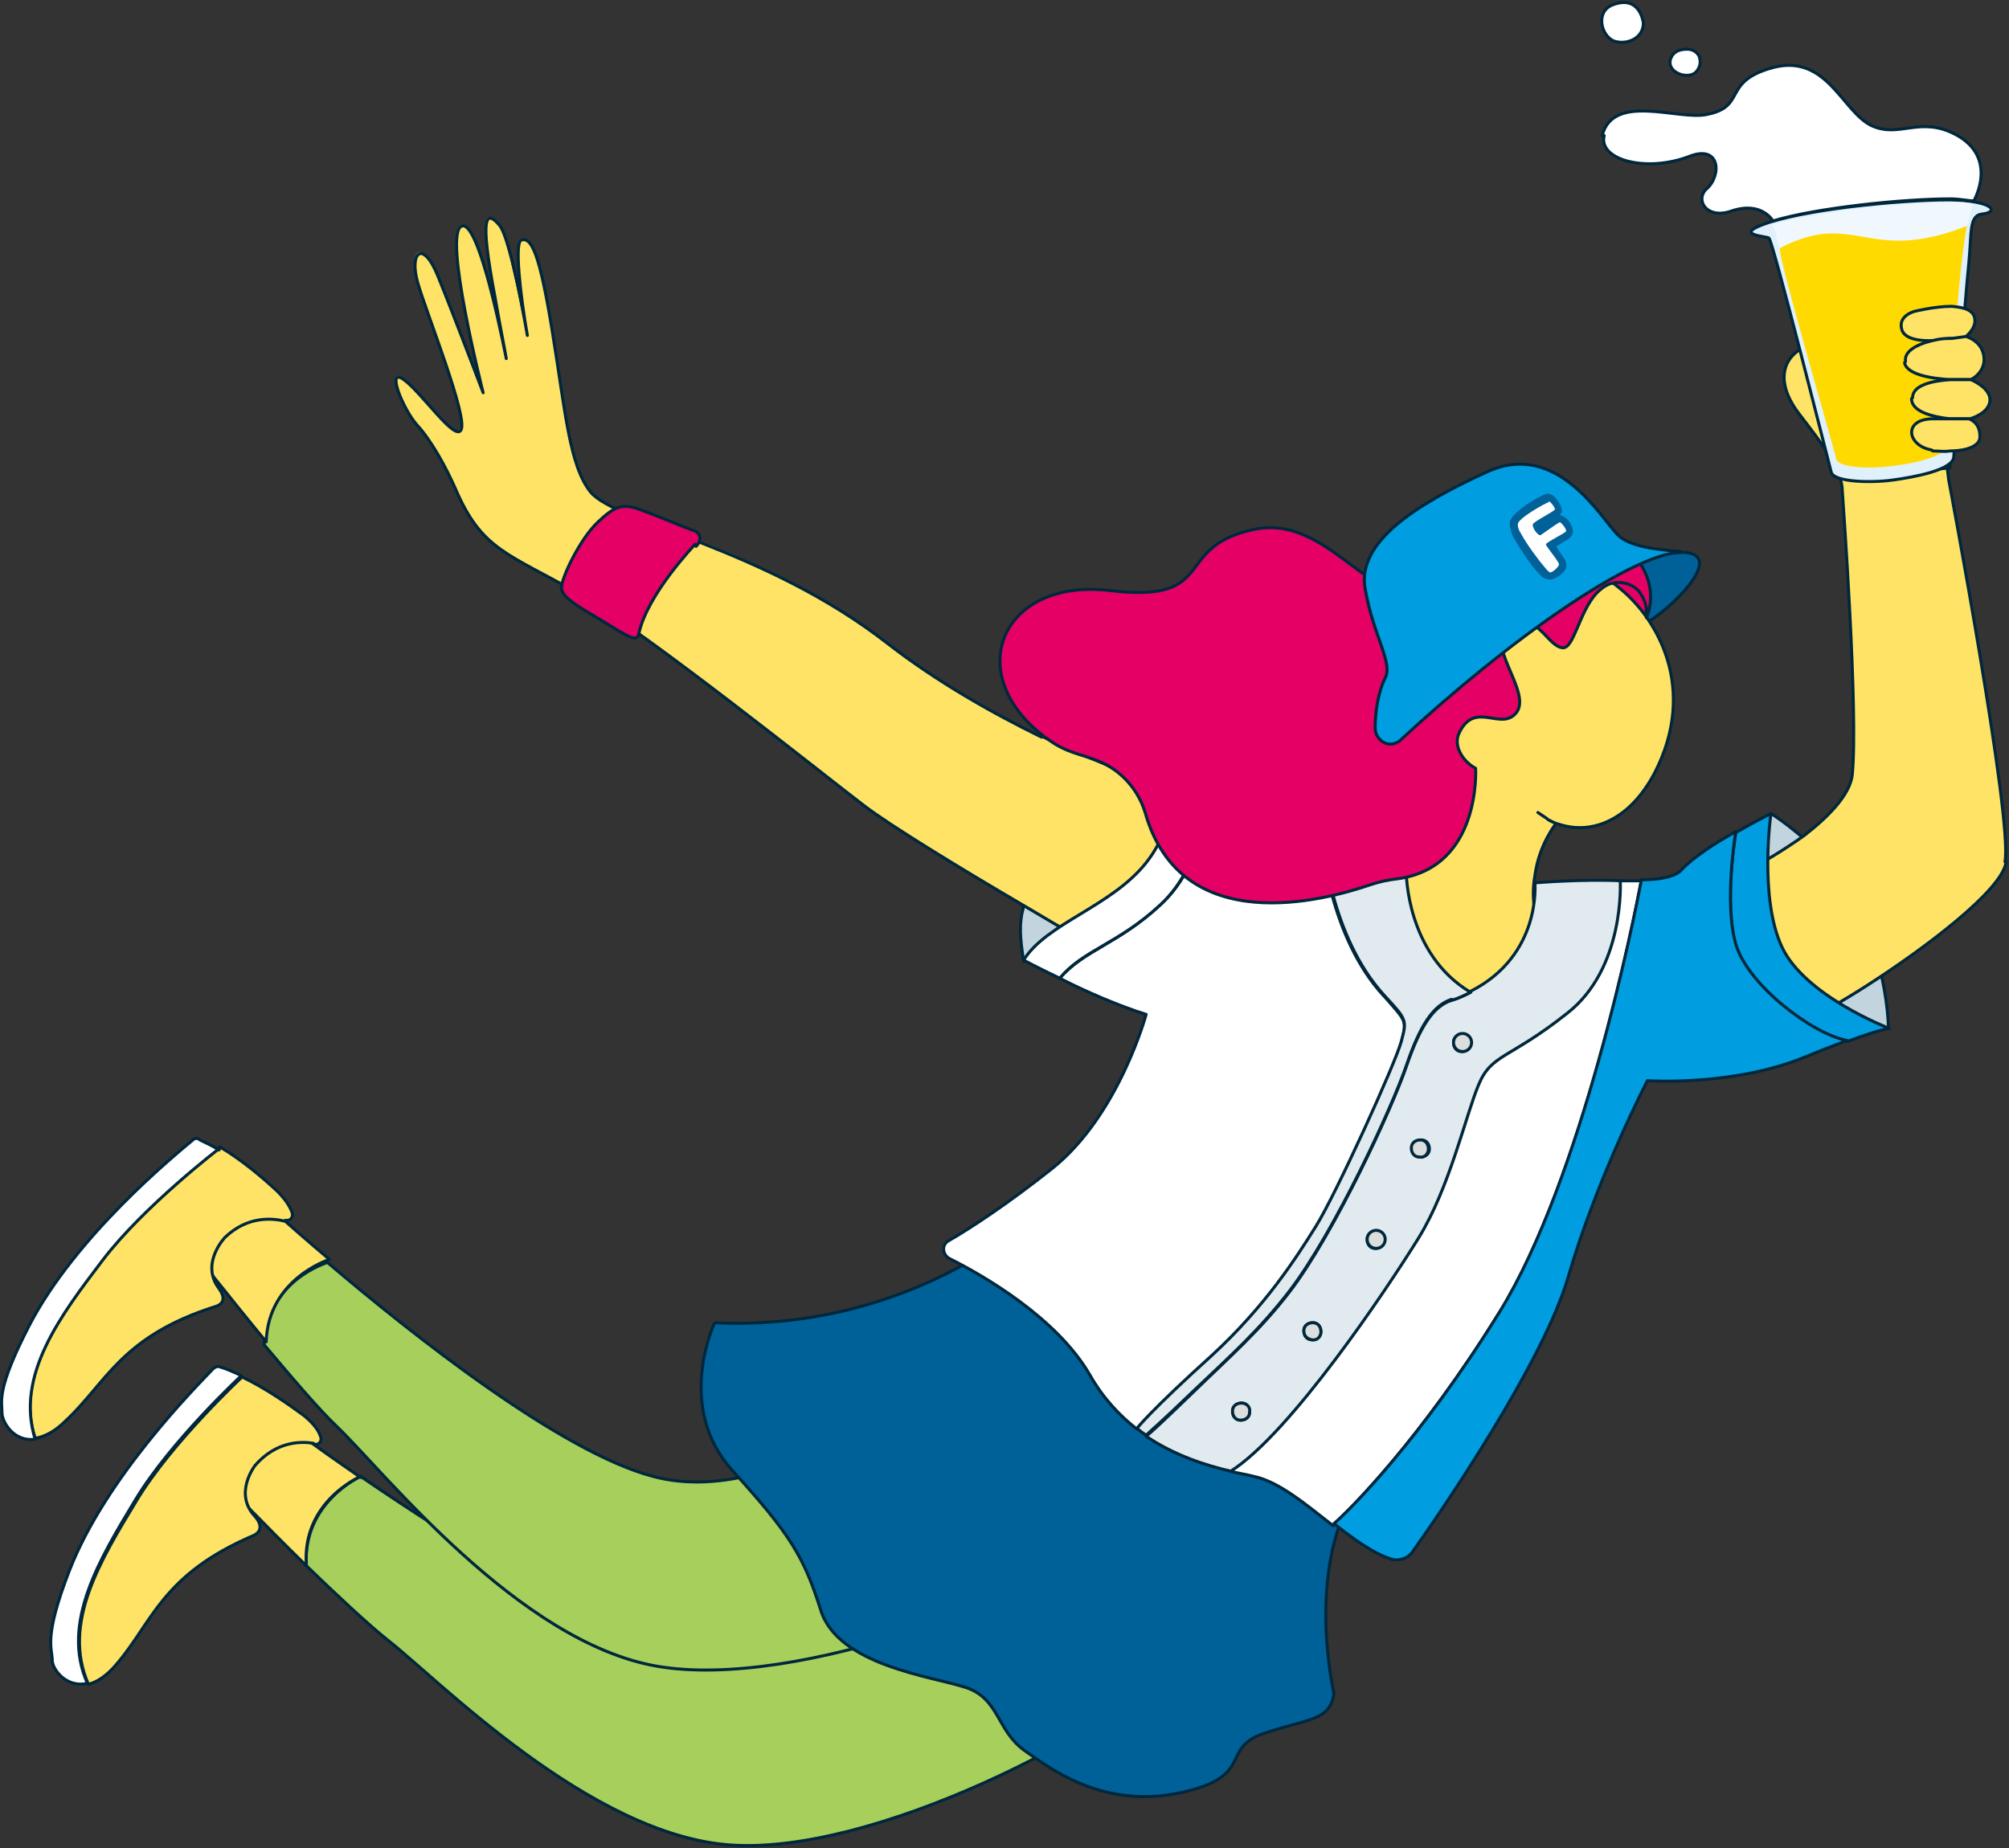 <?xml version="1.0" encoding="UTF-8"?>
<svg id="_レイヤー_1" data-name="レイヤー_1" xmlns="http://www.w3.org/2000/svg" version="1.1" viewBox="0 0 200 184">
  <rect x="0" y="0" width="200" height="184" fill="#333333" stroke="none"/>
  <!-- Generator: Adobe Illustrator 29.5.1, SVG Export Plug-In . SVG Version: 2.1.0 Build 141)  -->
  <defs>
    <style>
      .st0, .st1, .st2, .st3, .st4, .st5, .st6, .st7, .st8, .st9, .st10, .st11 {
        stroke: #00273c;
        stroke-linecap: round;
        stroke-linejoin: round;
        stroke-width: .3px;
      }

      .st0, .st12 {
        fill: #006098;
      }

      .st1 {
        fill: #a7cf5c;
      }

      .st2 {
        fill: #c2d4de;
      }

      .st3 {
        fill: #e0f1fb;
      }

      .st13, .st14, .st6 {
        fill: #fff;
      }

      .st4 {
        fill: #e50065;
      }

      .st14 {
        isolation: isolate;
        opacity: .5;
      }

      .st5 {
        fill: #f3a8b1;
      }

      .st15, .st9 {
        fill: #ffe366;
      }

      .st7 {
        fill: #009de0;
      }

      .st16 {
        fill: #ffda01;
      }

      .st8 {
        fill: #dcdddd;
      }

      .st10 {
        fill: #e1eaef;
      }

      .st11 {
        fill: none;
      }
    </style>
  </defs>
  <path class="st0" d="M167.7,55c2.5.2,1.4,2.2,0,3.8-1,1.1-2.1,2.1-3.3,2.9-12.7,8.8-21.1,11.4-21.1,11.4-3.5,1-6.1,1.3-6.4.6,0,0,0-.2,0-.3,0-.3.4-.7.9-1.2,11-10.2,24.6-17.1,29.4-17.2h.5Z"/>
  <path class="st1" d="M124.5,159.8l-5.1,4.2c-9,8.8-32.7,20.7-46.7,19.7-14-1-29.1-16.5-34.1-20.4-2-1.6-5.1-4.5-8.1-7.4-.4-6.3,5.4-8.9,5.4-8.9,9.5,6.5,25.1,16.4,34.4,17.9,14,2.2,29.3-15.2,29.3-15.2l4.4-4.8,20.5,14.9h0Z"/>
  <path class="st9" d="M35.9,147s-5.9,2.5-5.4,8.9c-4.3-4.2-8.3-8.4-8.3-8.4l5.7-6.1s3.2,2.4,8,5.7h0Z"/>
  <path class="st9" d="M31.2,143.7c-1.3-.2-3.7-.2-5.8,2.2,0,0-2.2,2.8,0,5.1,1.2,1.4-.2,1.9-.2,1.9-9.1,3.9-10,8.6-13.6,12.8-1,1.2-2,1.8-2.8,2-2.7-6.1,1.3-12.5,4.8-18.3,3.5-5.8,10.5-12.3,10.5-12.3,2.3,1.1,4.6,2.7,6.1,3.8,1,.8,1.5,1.5,1.7,2.1.2.4-.1.9-.6.8h0Z"/>
  <path class="st6" d="M24,137s-7,6.5-10.5,12.3c-3.5,5.8-7.5,12.3-4.8,18.3-2.1.5-3.5-1.4-3.5-2.3,0-1.2-.9-2.2,1.7-8.9,3.6-9.3,12.6-18.3,14.3-20.1.2-.2.5-.3.7-.2.7.2,1.3.5,2,.8h0Z"/>
  <path class="st1" d="M119.4,147.4l-5.5,3.7c-9.9,7.8-34.6,17.2-48.5,14.8-13.8-2.4-27.2-19.4-31.8-23.8-1.9-1.8-4.6-5-7.3-8.2.2-6.4,6.3-8.2,6.3-8.2,8.7,7.4,23.3,18.9,32.4,21.3,13.7,3.7,30.7-12.2,30.7-12.2l4.8-4.3,18.9,16.9Z"/>
  <path class="st9" d="M32.8,125.4s-6.1,1.9-6.3,8.2c-3.8-4.6-7.4-9.2-7.4-9.2l6.3-5.5s2.9,2.7,7.4,6.5h0Z"/>
  <path class="st9" d="M28.4,121.6c-1.2-.3-3.7-.6-6,1.6,0,0-2.5,2.6-.6,5.1,1.1,1.5-.4,1.8-.4,1.8-9.4,3-10.8,7.6-14.9,11.4-1.1,1.1-2.2,1.6-3,1.7-2.1-6.3,2.6-12.3,6.7-17.8,4.1-5.4,11.7-11.2,11.7-11.2,2.2,1.3,4.3,3.1,5.7,4.4.9.9,1.3,1.6,1.5,2.2.1.4-.2.8-.7.7h0Z"/>
  <path class="st6" d="M21.9,114.3s-7.6,5.8-11.7,11.2c-4.1,5.4-8.7,11.4-6.7,17.8-2.2.3-3.3-1.8-3.3-2.6,0-1.2-.6-2.3,2.7-8.7,4.6-8.9,14.4-16.9,16.3-18.5.2-.2.5-.2.7,0,.6.3,1.3.6,1.9,1Z"/>
  <path class="st4" d="M163.8,61.4s.8-3.7-2.1-4.1c-2.9-.3-3,1-3,1l5.1,3.1Z"/>
  <path class="st2" d="M176.3,81s2.8,1.7,6.1,5.2c3.5,3.9,5.5,11.6,5.6,16.2,0,0-8.3-.3-11.3-4.5-3-4.2-3.1-10.4-2.5-12.5.6-2.1,2-4.3,2-4.3Z"/>
  <path class="st2" d="M116.6,76.1s-7.4,1.6-11.3,7.8c-3.9,6.1-4.1,7.2-3.4,11.8,0,0,11.7-5.3,13.5-7.7,1.8-2.4,3.5-9.2,2.7-10.5-.7-1.3-1.5-1.4-1.5-1.4Z"/>
  <path class="st5" d="M154,81.5c-.3-.2-.6-.4-.9-.6l.9.6Z"/>
  <path class="st9" d="M161.4,58.7c-5.7-4.9-12.9-2.4-15.1.7-.7,1-4.1,7-.8,12.3,0,0-.9.6-1.1,2,0,.8.3,2,1.5,2.6,0,0,.7,11.1-9.2,11.2,0,0,1.4,14.6,10.4,15.9,7.6,1.1,7.5-8.2,7.5-8.2-1.9-3-2.2-5.8-1.8-8,.4-3.1,2.1-5.2,2.1-5.2l-.8-.4c.3.2.8.4,1.2.5,3.2,1,6.9-.4,9.4-5.1,4.4-8.5.2-15.4-3.3-18.3ZM153.1,80.9l.9.6c-.3-.2-.6-.4-.9-.6Z"/>
  <path class="st9" d="M199.7,85.9c-.5,2.8-7.9,8.4-13.8,12.2-2.5,1.6-4.6,2.8-5.9,3.3-2.3-.5-4.6-2.3-5.3-7.1-.4-2.8,0-5.9.5-8.3.2-.1,2.3-1.3,4.4-2.8,2.2-1.7,4.6-4,4.8-6.1.6-6.2-.9-26.8-1-28.3,0-.4-.1-.9-.3-1.4-.7-2-2.4-4.1-4-6.2-2-2.6-1.9-4.9-.2-6.2,0,0,.6-.4,1.6-.9,1.4-.7,3.6-1.6,5.1-1.6,2.5,0,2.6,2.4,2.5,2.7-1.6,3-6.6,3.3-6.6,3.3l2.6,7.9,9.7-.2.2,1.6s6.4,33.8,5.6,38h0Z"/>
  <path class="st15" d="M41.4,42.3c1.4,1.5,2.9,4.1,3.9,6.5,2.6,6,5.2,6.3,12.2,10.3,7,4,24.2,17.9,28.4,21.1,2.6,2,10,6.5,15.3,9.6,3.1,1.9,5.6,3.3,5.9,3.5,1.8-2,4.3-1.1,8-5.4,2.6-3.1,2.6-6.7,2.2-9.1-.2,0-1.9-.6-4.5-1.6-2.4-.9-5.7-2.2-9.2-3.9,0,0,0,0,0,0-4.9-2.3-10.4-5.4-15.3-9.3-12.3-9.7-27-12.1-29.6-15.1-2.2-2.6-2.5-7.9-3.8-15.9-1.3-8-2.1-9.5-3.1-9.2-.7.2,0,5.5.6,9.5-.8-4-2-10-2.8-11-1.3-1.5-2-1.1-.4,7.3.5,2.9.9,4.8,1.1,6-.9-4.5-2.9-13.6-4.4-13.2-2,.6,2.1,16.6,2.1,16.6,0,0-2.9-7.9-4.5-11.6-1.5-3.8-2.9-2.4-2,.7.9,3.1,5,13.3,4.3,14.6-.7,1.3-4-3.7-5.7-5-1.8-1.3,0,2.9,1.3,4.4h0Z"/>
  <path class="st11" d="M103.7,73.3c3.5,1.7,6.8,3,9.2,3.9,2.6,1,4.3,1.5,4.5,1.6.4,2.4.5,6-2.2,9.1-3.7,4.3-6.3,3.4-8,5.4-.3-.2-2.7-1.6-5.9-3.5-5.3-3.1-12.7-7.6-15.3-9.6-4.2-3.2-21.4-17-28.4-21.1-7-4-9.6-4.3-12.2-10.3-1-2.3-2.5-5-3.9-6.5h0c-1.4-1.6-3.1-5.8-1.3-4.5,1.8,1.3,5.1,6.2,5.7,5,.7-1.3-3.4-11.5-4.3-14.6-.9-3.1.5-4.4,2-.7,1.5,3.7,4.5,11.6,4.5,11.6,0,0-4.1-16.1-2.1-16.6,1.5-.4,3.5,8.7,4.4,13.2-.2-1.2-.6-3.1-1.1-6-1.6-8.4-.9-8.8.4-7.3.9,1,2.1,7,2.8,11-.7-4-1.3-9.3-.6-9.5,1-.3,1.8,1.2,3.1,9.2,1.3,8,1.7,13.3,3.8,15.9,2.6,3.1,17.3,5.5,29.6,15.1,4.9,3.8,10.4,6.9,15.3,9.3ZM103.7,73.3s0,0,0,0Z"/>
  <path class="st4" d="M69.2,54.2s-4.8,5-5.6,8.9c-.2,1.1-1.6-.1-4.5-1.8-1.9-1.1-3.1-1.9-3.2-2.7-.1-.9,1.8-4.9,3.6-6.6,1.8-1.7,2.5-1.9,4.4-1.2,1.9.7,4.2,1.7,5.1,2,.9.3.8,1.1.3,1.6h0Z"/>
  <path class="st0" d="M71.1,131.8s-3.9,8.3,1.8,14.6c5.7,6.3,7.1,8.5,8.8,13.9,1.7,5.5,11,6.6,14.4,7.7,3.4,1.1,3.1,4.3,5.9,6.3,2.8,2,8,5.8,15.5,4.2,7.5-1.6,3.9-4.4,8.3-5.9,4.4-1.5,6.6-1.2,7-4,0,0-2.8-11.8,2-19.9l-36-24.6s-11.1,8.4-27.6,7.6h0Z"/>
  <path class="st7" d="M188.1,102.4s-.7,0-4.2,1.3c-3.4-.6-9.9-5.5-11.1-9.6s0-11.2,0-11.2c1.9-1.1,3.5-1.9,3.5-1.9,0,0-1.2,8.4,1.1,13.3,2.3,4.9,10.7,8.1,10.7,8.1h0Z"/>
  <path class="st10" d="M146.4,98.7c7.1-3.6,6.4-10.8,6.4-10.8,0,0,4.9-.4,8.6-.2,0,0,.5,8.7-5.3,13.2-5.8,4.6-7.5,4-8.8,7.1-1.3,3.1-2.9,10.3-6,15.3-3.1,5-12.7,19.4-18.7,23.2-2.6-.6-5.7-1.6-8.5-3.5.4-.3,1.6-1.4,4.6-4.3,3.8-3.7,6.7-6.2,9.7-10.1,4.5-5.9,10.2-18.3,11.6-22.4,1.4-4.1,2.7-6,4.5-6.6.7-.2,1.3-.5,1.9-.8h0ZM146.4,103.9c0-.5-.3-.9-.8-.9-.5,0-.9.3-.9.8,0,.5.3.9.8.9.5,0,.9-.3.9-.8ZM142.3,114.4c0-.5-.3-.9-.8-.9-.5,0-.9.3-.9.8,0,.5.3.9.8.9.5,0,.9-.3.9-.8ZM137.8,123.5c0-.5-.3-.9-.8-.9-.5,0-.9.3-.9.8,0,.5.3.9.8.9.5,0,.9-.3.9-.8ZM131.5,132.6c0-.5-.3-.9-.8-.9-.5,0-.9.3-.9.8,0,.5.3.9.8.9.5,0,.9-.3.9-.8ZM124.4,140.6c0-.5-.3-.9-.8-.9-.5,0-.9.3-.9.8,0,.5.3.9.8.9.5,0,.9-.3.9-.8Z"/>
  <path class="st8" d="M145.6,104.7c.5,0,.9-.4.9-.9s-.4-.9-.9-.9-.9.4-.9.9.4.9.9.9Z"/>
  <path class="st8" d="M141.4,113.5c.5,0,.8.4.8.9,0,.5-.4.9-.9.8-.5,0-.8-.4-.8-.9,0-.5.4-.8.9-.8Z"/>
  <path class="st6" d="M137.8,99.2c2.2,2.5,2.3,2.4,1.7,4.6-.6,2.2-6.4,15.2-8.5,18.4-2,3.2-5,7.9-10.3,12.8-6.2,5.7-7.5,7.3-7.5,7.3-1.7-1.3-3.4-3.1-4.7-5.4-3.3-5.7-10.6-9.9-14-11.6-.7-.4-.8-1.4,0-1.8,2.1-1.2,5.9-3.7,10.3-7.2,6.6-5.3,9.3-15.3,9.3-15.3-2.6-.8-6.1-2.3-8.6-3.6,2.4-2.8,5.8-3.4,10-7.3,4.9-4.4,4.8-12.2,4.8-13.2,2.9.9,7,2.8,11.3,6.8,0,0,.7,9.5,6.1,15.4h0Z"/>
  <path class="st8" d="M137,124.3c.5,0,.9-.4.9-.9s-.4-.9-.9-.9-.9.4-.9.9.4.9.9.9Z"/>
  <path class="st8" d="M130.7,131.7c.5,0,.8.4.8.9,0,.5-.4.9-.9.8s-.8-.4-.8-.9c0-.5.4-.8.9-.8Z"/>
  <path class="st8" d="M123.6,139.7c.5,0,.9.4.8.9,0,.5-.4.8-.9.8-.5,0-.8-.4-.8-.9,0-.5.4-.8.9-.8Z"/>
  <path class="st6" d="M120.3,76.9c0,1,0,8.8-4.8,13.2-4.2,3.9-7.7,4.5-10,7.3-2.1-1-3.6-1.8-3.6-1.8,2.3-3.7,8.7-5.3,12.2-9.7,3.5-4.4,2.6-9.9,2.6-9.9,0,0,1.4,0,3.7.8h0Z"/>
  <path class="st10" d="M144.5,99.5c-1.8.6-3.1,2.5-4.5,6.6-1.4,4.1-7.1,16.5-11.6,22.4-3,3.9-5.8,6.4-9.7,10.1-3.1,3-4.3,4-4.6,4.3-.3-.2-.6-.4-.9-.7,0,0,1.3-1.7,7.5-7.3,5.3-4.9,8.3-9.6,10.3-12.8,2-3.2,7.9-16.2,8.5-18.4.6-2.2.5-2.2-1.7-4.6-5.4-5.9-6.1-15.4-6.1-15.4,3.3,3.1,8.3,3.2,8.3,3.2,0,0,0,8.1,6.4,11.9-.6.3-1.2.6-1.9.8h0Z"/>
  <path class="st4" d="M104.2,73.5s0,0,0,0c1.9,1.5,3.6,1.6,5.2,2.3,2.2.9,3.9,2.8,4.6,5.1,3.6,12.7,18,8.7,22.4,7.2.9-.3,1.8-.5,2.7-.6,8.4-1.1,7.8-11,7.8-11-1.3-.7-2.3-2.3-1.6-3.6,1.6-3.2,4.2,0,5.7-2,1.5-2.1-3.5-7.1-.7-8.6,2.8-1.5,3.7,2.1,5.3,2.2,1.1,0,1.6-3.5,3.3-5.4.6-.6,1.2-1.1,2.2-1.1.7,0,1.4.2,2,.8.4.5,1,1.5.8,2.7,0,0,1.9-3.7-2.4-7.4-5.1-4.4-14.5-3.6-19.1,2.7-4.7,6.5-9.4-5.8-17.5-4.1-8.3,1.7-3.5,7.4-14.4,6.1-10.8-1.3-15,8.4-6.2,14.8h0Z"/>
  <path class="st7" d="M167.3,55c-4.8.1-17,8.6-28,18.8,0,0,0,0-.2.1-1,.6-2.2-.3-2.2-1.4,0-1.6.3-3.6,1-5,.8-1.5-1.2-4.2-2-8.9-.8-4.6,4.9-8.3,12.1-11.6,7.1-3.3,11.5,4.8,13.1,6.3,1.3,1.3,4.9,1.5,6.2,1.6Z"/>
  <path class="st6" d="M149.3,130.7c8.2-13.3,13.4-39.2,14.1-43-.7,0-1.3,0-2.1,0,0,0,.5,8.7-5.3,13.2-5.8,4.6-7.5,4-8.8,7.1-1.3,3.1-2.9,10.3-6,15.3-3.1,5-12.7,19.4-18.7,23.2.8.2,1.6.3,2.3.5,2.5.5,5.2,2.8,7.9,4.9,1.5-1.4,8.6-8.4,16.5-21.1Z"/>
  <path class="st7" d="M172.8,94c-1.2-4.1,0-11.2,0-11.2-2,1.1-4.3,2.6-5.4,3.8-.6.7-2.2,1-4,1-.7,3.8-5.9,29.7-14.1,43-7.9,12.8-15,19.8-16.5,21.1,1.9,1.5,3.8,2.9,5.6,3.5.8.3,1.8,0,2.3-.8,2.9-4.1,12.9-18.7,15.4-27.2,2.9-10,7.9-19.6,7.9-19.6,0,0,8.6.6,15.8-2.4,1.7-.7,3-1.2,4.1-1.6-3.4-.6-9.9-5.5-11.1-9.6Z"/>
  <path class="st11" d="M187.7,35.6c2,2.7,7,2.2,7,2.2l-.6,8.8-10.4.8h0l-.2-1.3c.5,0,1.1-.2,1.7-.4,2.4-.7,2.4-3.4-.4-3-.4,0-1.1.1-1.8.3h0c1.6-.5,3.6-1.3,3.4-2.6-.2-1.3-2.4-1.3-4.1-1.2h0c1.8-.5,4.2-1.3,4.2-2.5,0-1.2-1.8-1.6-3.5-1.6,1.6-.2,3.2-.7,3.2-1.8,0-1.3-1.6-1.5-1.6-1.5,0,0-2.1-.2-3.7,0l-2.3-12.4c.5-.2,1-.3,1.5-.5,3.4-.7,4,.2,5.8,1.1,3.1,1.6,4.8-2.7,7.1-.5,1.1,1.1,2.1,1.4,2.8,1.3l-.8,12.2c-1.5-.4-3.8-1-5.3-.7-2.5.4-2.2,2.8-2.1,3Z"/>
  <path class="st3" d="M194.5,45.5s1.1-15.6,1.5-19.3c.3-3.1,0-4.8,1.4-4.9,1.6-.2,1.1-1.3-3.3-1.4-5.2,0-14.9,1-18.7,2.5-2.6,1,.3,1.1.7,1.3.4.3,5.9,22.2,6.2,23.3.2,1,3.9,1.1,6.1.8,2.2-.3,6-1,6.1-2.3h0Z"/>
  <path class="st6" d="M159.5,13.5c1.1-4.3,7.6-1.5,10.4-2.1,4.1-.8,1.4-3.3,6.7-4.7,5.3-1.3,6.8,4.4,9.7,5.8,2.8,1.3,4.8-1,8.4.9,4.3,2.3,1.8,6.6,1.8,6.6-.6,0-1.4-.2-2.3-.2-4.8,0-13.4.9-17.7,2.2,0,0-1.1-2-4.1-1-2.5.9-3.7-1.1-2.5-2.2,1.5-1.3,1.4-4.5-1.8-3.2-4.3,1.6-9,.3-8.4-2.1h0Z"/>
  <path class="st14" d="M194.1,20.1c1,0,1.7,0,2.3.2,0,0-.7,2.8-1,3.2-.3.4-4.8,2.9-6.8,2.5-2-.4-4.7-2.3-6.5-1.6-1.8.7-4.4,1.3-4.9.4-.5-1-.2-1.8-.8-2.4,4.3-1.3,12.9-2.3,17.7-2.2h0Z"/>
  <path class="st6" d="M169.2,5.7c-.2-.5-.7-.8-1.2-.8-.6,0-1.4.1-1.7,1-.4,1.4,1.9,2.1,2.6,1.2.4-.5.4-1,.3-1.3h0Z"/>
  <path class="st6" d="M163.6,2.3s-.3-2.9-3.1-1.8c-1.7.7-1.1,3.1.2,3.6,1.3.4,2.9-.3,2.9-1.8Z"/>
  <path class="st16" d="M193.8,44.4s1-14.1,1.4-17.5c.3-2.8.6-4.4.6-4.4-9.9,3.9-11.1-1.7-18.6,2.2-.4.2,5.4,20,5.6,21,.2.9,3.5,1,5.5.7,2-.2,5.4-.9,5.6-2.1h0Z"/>
  <path class="st11" d="M194.3,33.8h0c-.4,0-.9,0-1.4,0,.5,0,1,0,1.4-.1h0Z"/>
  <path class="st9" d="M189.3,32.7c.2,1.1,1.9,1.3,3.5,1.2h0c.5-.1,1-.2,1.4-.2.8,0,1.4-.1,1.4-.1,0,0,1.1-.8,1-1.8-.1-1-1.2-1.2-2.3-1.3-1.7,0-3.7.5-3.7.5,0,0-1.6.4-1.3,1.7h0Z"/>
  <path class="st9" d="M189.6,36.1c.2,1.2,2.7,1.6,4.6,1.7.3,0,.5,0,.8,0h0c.7,0,1.2,0,1.2,0,0,0,1.5-.7,1.3-2.3-.2-1.6-1.8-2-1.8-2,0,0-.6.1-1.4.2-.4,0-.9,0-1.4.1h0c-1.6.3-3.4,1-3.2,2.2h0Z"/>
  <path class="st9" d="M190.3,39.7c0,1.3,2.1,1.8,3.8,2,.4,0,.8,0,1.1,0h.2c0,0,.1,0,.2,0h.5s1.9-.5,2-1.8c.1-1.3-1.9-2.1-1.9-2.1h-1.2c-.2,0-.5,0-.8,0-1.7.1-3.8.5-3.8,1.8h0Z"/>
  <path class="st9" d="M192.4,44.9c.6,0,1.2.1,1.7,0,1.7,0,3.1-.5,3-1.5,0-1.4-1.1-1.7-1.1-1.7h-1.9c-.7,0-1.4,0-1.8,0-2.9.1-2.4,2.7,0,3.1h0Z"/>
  <path class="st13" d="M154.4,57.3s-.2,0-.3,0c-.1,0-.4-.3-.6-.6-.6-.7-1.8-2.3-2.4-3.5-.2-.3-.4-.7-.3-1.2.1-.8,3.2-2.5,3.5-2.5.4,0,1.1.8,1,1.3,0,.3-.3.5-1.3,1-.4.2-.9.5-1,.7,0,0,.2.3.3.4,0,0,.2-.2.3-.2s.2-.2.3-.3c1-.7,1.1-.7,1.2-.7.5,0,1,.8,1,.8.1.3.1.5,0,.7,0,.1-.2.2-.9.6-.3.2-.7.4-.9.5.1.1.3.4.4.6.6.8.7,1,.8,1.2s0,.4-.2.6c-.2.2-.6.6-1,.6h0Z"/>
  <path class="st12" d="M154.2,49.9c.1,0,.6.6.6.8,0,.2-2.1,1.2-2.2,1.5-.1.3.4,1,.7,1.1.1,0,.6-.4.9-.6.6-.4,1-.7,1.1-.7.1,0,.7.7.6.9-.1.2-2,1.1-2,1.3s1.3,1.7,1.3,2c0,.2-.6.8-.9.8s0,0,0,0c0,0-.3-.2-.5-.5-.7-.8-1.8-2.3-2.4-3.4-.2-.3-.3-.6-.3-.9,0-.6,2.9-2.2,3.1-2.2M154.2,49.1c-.5,0-3.7,1.8-3.9,2.9,0,.6.2,1.1.3,1.4.7,1.2,1.8,2.9,2.5,3.6,0,0,.4.5.7.6.1,0,.3.1.5.1.6,0,1.2-.6,1.3-.7.3-.3.4-.6.3-.9,0-.3-.2-.5-.8-1.4,0,0-.1-.2-.2-.3.2-.1.4-.2.5-.3.7-.4.9-.5,1-.7.2-.2.3-.6,0-1.1,0-.2-.5-.9-1.1-1,0-.1.2-.3.2-.4,0-.6-.7-1.6-1.2-1.7,0,0-.1,0-.2,0h0Z"/>
</svg>